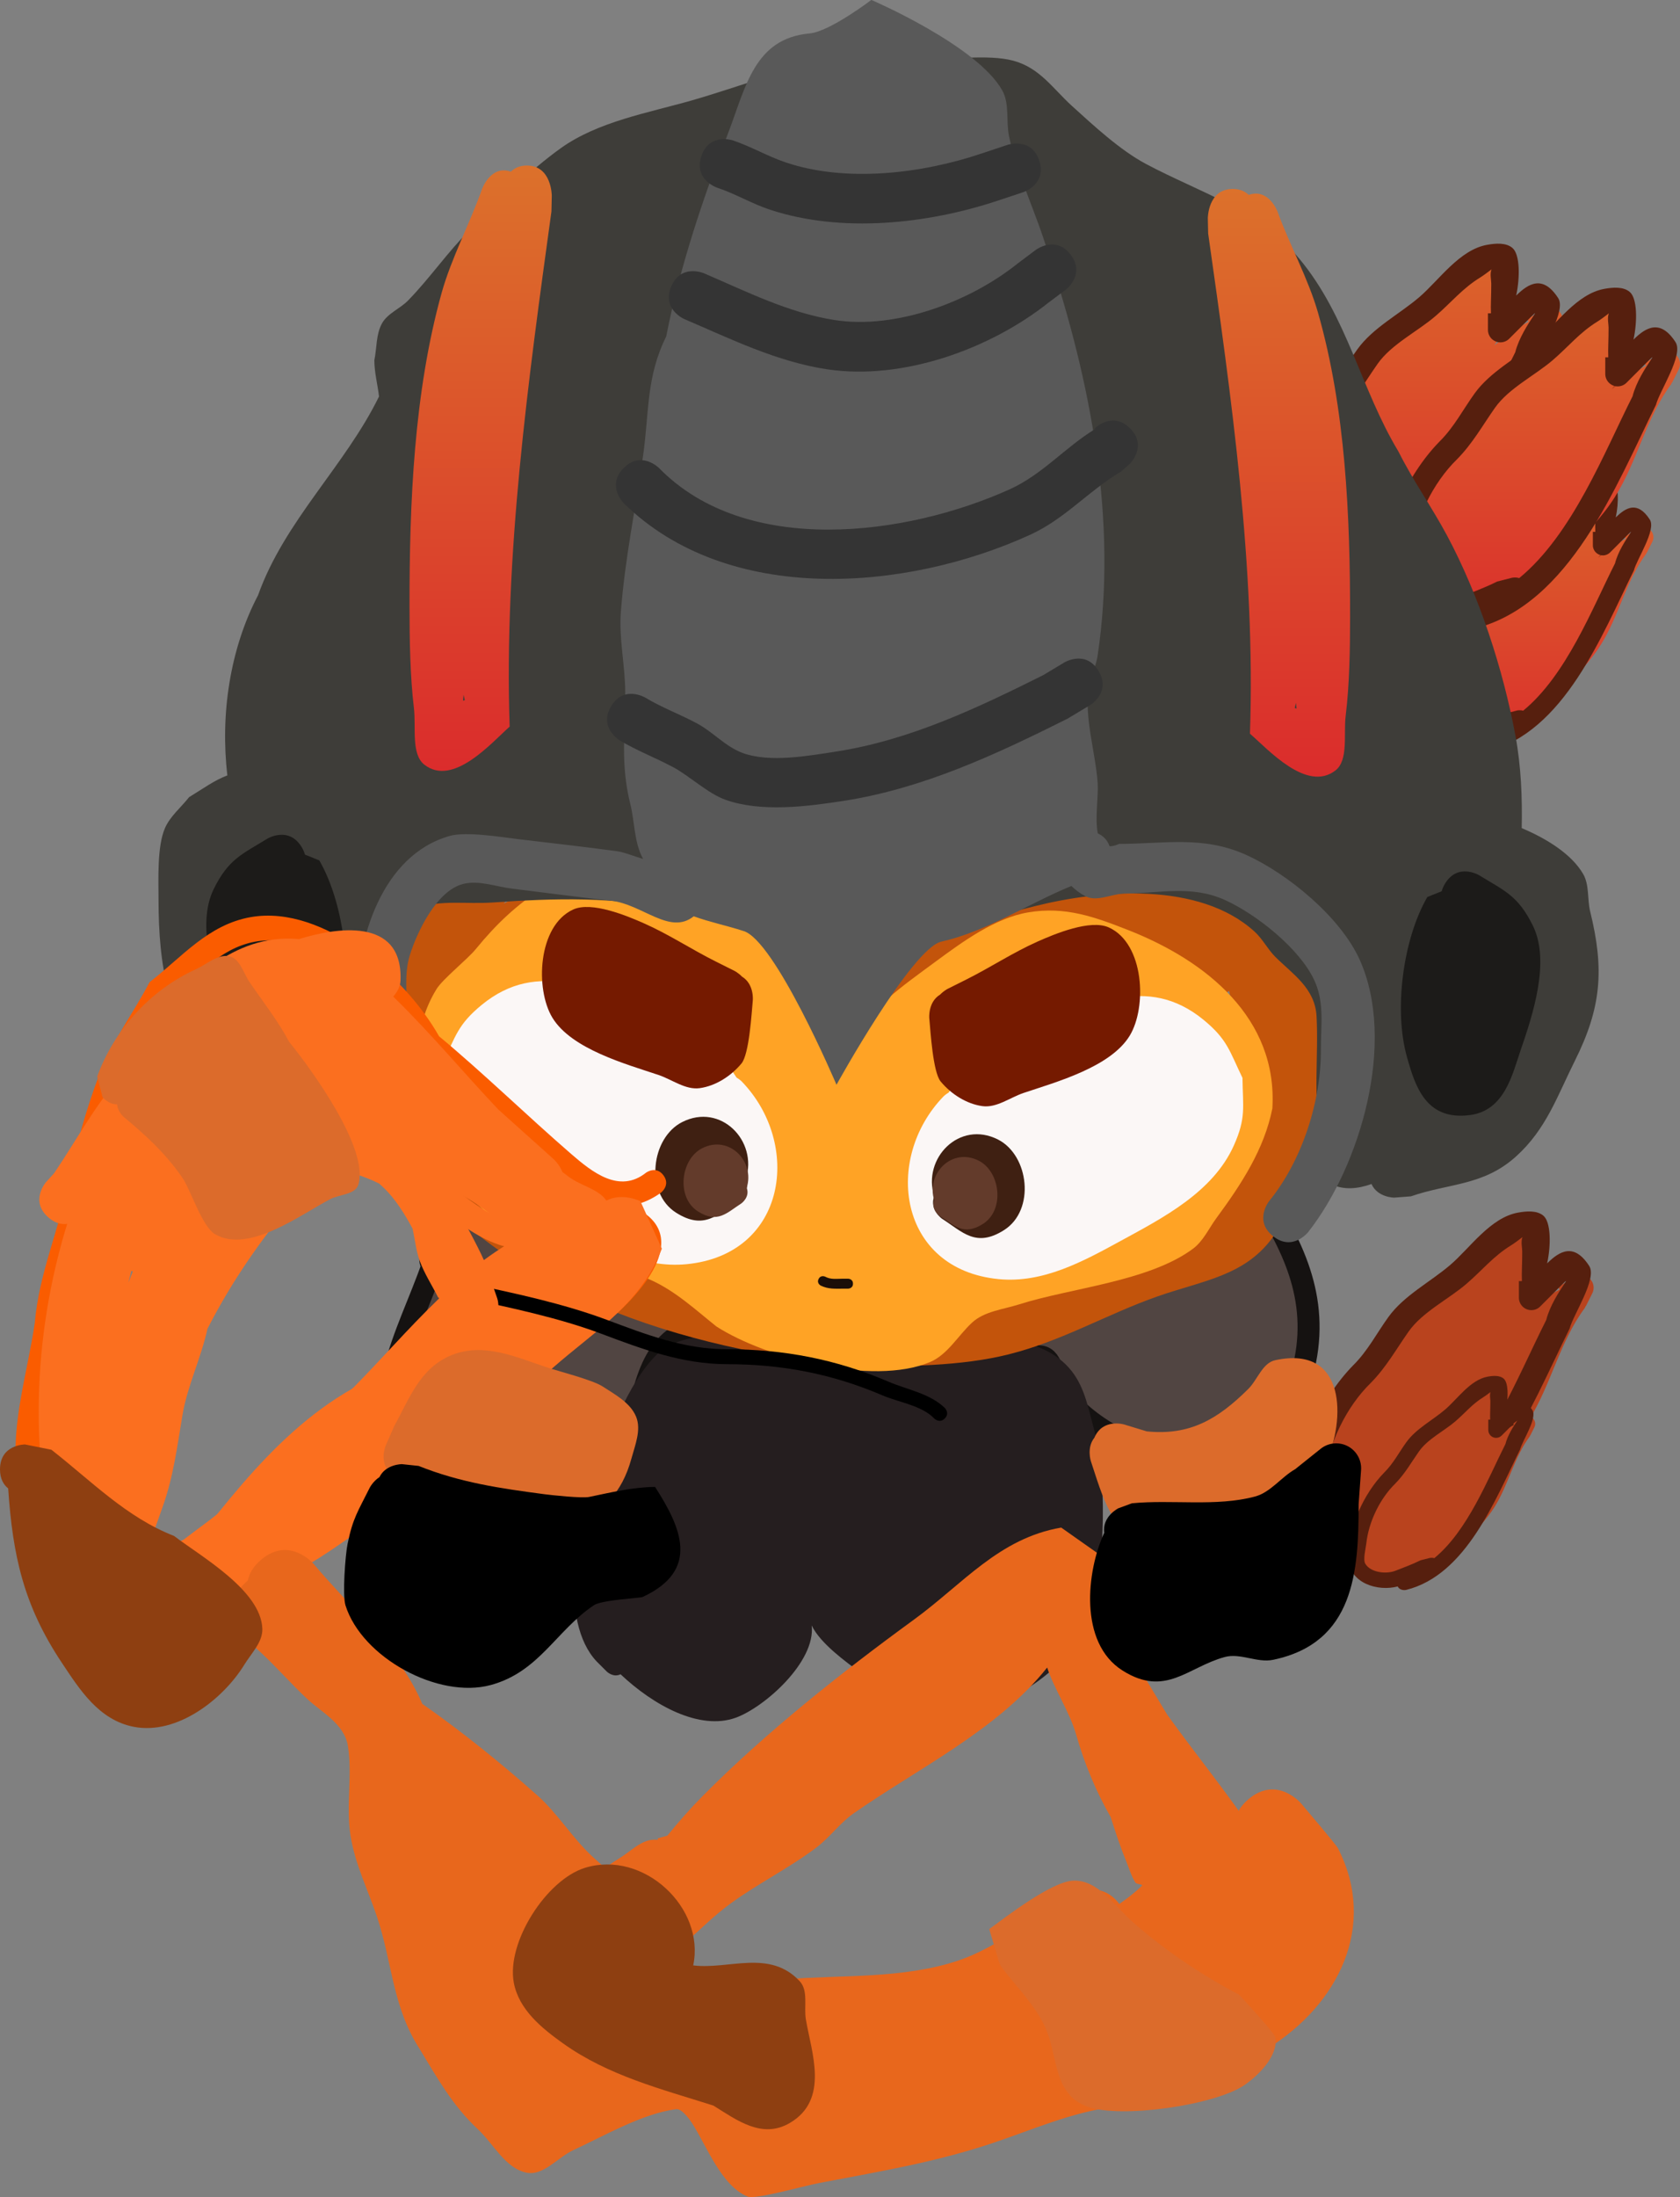 <svg version="1.1" xmlns="http://www.w3.org/2000/svg" xmlns:xlink="http://www.w3.org/1999/xlink" width="114.556" height="149.75" viewBox="0,0,114.556,149.75"><rect x="0" y="0" width="114.556" height="149.75" fill="#808080" stroke="none"/><defs><linearGradient x1="283.25" y1="122.147" x2="283.25" y2="143.672" gradientUnits="userSpaceOnUse" id="color-1"><stop offset="0" stop-color="#db642b"/><stop offset="1" stop-color="#db312c"/></linearGradient><linearGradient x1="291.279" y1="137.739" x2="291.279" y2="155.177" gradientUnits="userSpaceOnUse" id="color-2"><stop offset="0" stop-color="#db642b"/><stop offset="1" stop-color="#db312c"/></linearGradient><linearGradient x1="291.25" y1="125.147" x2="291.25" y2="146.672" gradientUnits="userSpaceOnUse" id="color-3"><stop offset="0" stop-color="#db642b"/><stop offset="1" stop-color="#db312c"/></linearGradient><linearGradient x1="219.16" y1="115.746" x2="219.16" y2="157.007" gradientUnits="userSpaceOnUse" id="color-4"><stop offset="0" stop-color="#dc712b"/><stop offset="1" stop-color="#db2c2c"/></linearGradient><linearGradient x1="273.596" y1="117.342" x2="273.596" y2="157.402" gradientUnits="userSpaceOnUse" id="color-5"><stop offset="0" stop-color="#dc712b"/><stop offset="1" stop-color="#db2c2c"/></linearGradient></defs><g transform="translate(-186.387,-104.463)"><g data-paper-data="{&quot;isPaintingLayer&quot;:true}" fill-rule="nonzero" stroke-linecap="butt" stroke-linejoin="miter" stroke-miterlimit="10" stroke-dasharray="" stroke-dashoffset="0" style="mix-blend-mode: normal"><path d="M281.541,142.188c0.048,0.105 0.077,0.233 0.077,0.39c0,0.849 -0.849,0.849 -0.849,0.849h-0.453c-0.034,0 -0.069,0 -0.104,0c-0.114,0.1 -0.609,0.476 -1.117,0.033c-1.071,0.039 -2.172,0.057 -3.151,-0.312c-2.564,-0.969 -2.854,-3.583 -1.849,-5.878c1.594,-3.638 4.703,-7.41 7.929,-9.829c1.424,-1.43 2.685,-3.432 4.363,-4.577c0.666,-0.454 2.112,-1.145 2.909,-0.365c0.79,0.773 -0.327,4.098 -0.722,5.002c-0.077,0.177 -0.181,0.341 -0.288,0.503c0.939,-0.731 1.561,-1.216 2.341,-1.61l-0.104,-0.173l1.12,-0.672c0.13,-0.081 0.284,-0.128 0.449,-0.128c0.469,0 0.849,0.38 0.849,0.849c0,0.143 -0.035,0.277 -0.097,0.395l-0.445,0.891l-0.025,-0.012l-0.012,0.079c-1.745,2.327 -2.31,5.251 -3.85,7.701c-1.7,2.704 -4.539,4.715 -6.971,6.864z" fill="url(#color-1)" stroke="none" stroke-width="0.5"/><path d="M281.978,140.867c3.637,-2.981 5.811,-8.598 7.733,-12.4c0.48,-1.92 2.61,-3.942 0.265,-1.596l-0.679,0.679c-0.154,0.154 -0.366,0.249 -0.601,0.249c-0.469,0 -0.849,-0.38 -0.849,-0.849v-1.132h0.205c-0.025,-0.598 0.024,-1.151 0.021,-2.038c-0.001,-0.233 -0.104,-0.66 0.019,-0.958c-0.251,0.197 -0.591,0.443 -0.771,0.554c-1.225,0.753 -1.973,1.705 -3.051,2.631c-1.23,1.057 -3.002,1.915 -3.944,3.252c-0.838,1.19 -1.534,2.443 -2.58,3.501c-1.662,1.618 -2.898,4.156 -3.153,6.504c-0.053,0.49 -0.382,1.768 -0.106,2.216c0.607,0.984 2.305,1.131 3.269,0.754c0.914,-0.357 1.838,-0.692 2.718,-1.132l0.995,-0.254c0,0 0.25,-0.063 0.509,0.019zM278,143.936c-2.161,0.579 -5.213,-0.352 -5.328,-2.943c-0.147,-3.301 1.63,-7.146 3.873,-9.434c0.991,-0.977 1.607,-2.192 2.403,-3.293c1.061,-1.469 2.851,-2.381 4.209,-3.542c1.359,-1.162 2.738,-3.234 4.633,-3.574c0.573,-0.103 1.294,-0.164 1.733,0.218c0.511,0.445 0.515,2.01 0.249,3.241c0.848,-0.841 1.833,-1.423 2.866,0.175c0.566,0.875 -1.102,3.345 -1.334,4.273c-2.704,5.464 -5.863,13.625 -12.368,15.251c0,0 -0.645,0.161 -0.936,-0.372z" fill="#561f0e" stroke="none" stroke-width="0.5"/><path d="M296.502,141.276c0.973,0.973 0,1.946 0,1.946l-0.01,-0.01c-0.275,0.367 -0.55,0.734 -0.826,1.101c0,0 -0.826,1.101 -1.927,0.275c-1.101,-0.826 -0.275,-1.927 -0.275,-1.927c0.275,-0.367 0.55,-0.734 0.826,-1.101l0.265,-0.285c0,0 0.973,-0.973 1.946,0z" fill="#b9431e" stroke="none" stroke-width="0.5"/><path d="M289.894,153.975c0.039,0.085 0.062,0.189 0.062,0.316c0,0.688 -0.688,0.688 -0.688,0.688h-0.367c-0.028,0 -0.056,0 -0.084,0c-0.093,0.081 -0.493,0.386 -0.905,0.027c-0.868,0.032 -1.76,0.046 -2.553,-0.253c-2.077,-0.785 -2.312,-2.903 -1.498,-4.762c1.291,-2.947 3.81,-6.003 6.423,-7.963c1.153,-1.159 2.175,-2.78 3.535,-3.708c0.539,-0.368 1.711,-0.927 2.357,-0.295c0.64,0.627 -0.265,3.32 -0.585,4.053c-0.063,0.144 -0.146,0.277 -0.234,0.407c0.761,-0.592 1.265,-0.985 1.897,-1.304l-0.084,-0.14l0.908,-0.545c0.106,-0.066 0.23,-0.104 0.364,-0.104c0.38,0 0.688,0.308 0.688,0.688c0,0.116 -0.028,0.224 -0.079,0.32l-0.361,0.722l-0.02,-0.01l-0.01,0.064c-1.414,1.885 -1.871,4.254 -3.119,6.238c-1.377,2.191 -3.677,3.82 -5.648,5.56z" fill="url(#color-2)" stroke="none" stroke-width="0.5"/><path d="M290.248,152.905c2.947,-2.415 4.708,-6.965 6.265,-10.045c0.389,-1.556 2.115,-3.193 0.214,-1.293l-0.55,0.55c-0.125,0.125 -0.297,0.202 -0.487,0.202c-0.38,0 -0.688,-0.308 -0.688,-0.688v-0.917h0.166c-0.021,-0.484 0.019,-0.933 0.017,-1.651c-0,-0.189 -0.084,-0.535 0.015,-0.776c-0.204,0.16 -0.478,0.359 -0.625,0.449c-0.993,0.61 -1.598,1.381 -2.472,2.132c-0.997,0.856 -2.432,1.552 -3.195,2.635c-0.679,0.964 -1.243,1.979 -2.09,2.836c-1.346,1.311 -2.348,3.367 -2.554,5.269c-0.043,0.397 -0.31,1.433 -0.086,1.795c0.492,0.797 1.868,0.916 2.649,0.611c0.74,-0.289 1.489,-0.561 2.202,-0.917l0.806,-0.206c0,0 0.203,-0.051 0.412,0.015zM287.025,155.391c-1.751,0.469 -4.223,-0.285 -4.317,-2.385c-0.119,-2.675 1.32,-5.789 3.137,-7.642c0.803,-0.791 1.302,-1.776 1.947,-2.668c0.86,-1.19 2.31,-1.929 3.41,-2.87c1.101,-0.942 2.218,-2.62 3.753,-2.896c0.464,-0.083 1.048,-0.133 1.404,0.177c0.414,0.36 0.418,1.628 0.202,2.626c0.687,-0.681 1.485,-1.152 2.322,0.142c0.458,0.709 -0.893,2.71 -1.081,3.462c-2.191,4.426 -4.75,11.038 -10.02,12.355c0,0 -0.522,0.131 -0.758,-0.301z" fill="#561f0e" stroke="none" stroke-width="0.5"/><path d="M297.697,129.513c1.201,1.201 0,2.402 0,2.402l-0.012,-0.012c-0.34,0.453 -0.679,0.906 -1.019,1.359c0,0 -1.019,1.359 -2.378,0.34c-1.359,-1.019 -0.34,-2.378 -0.34,-2.378c0.34,-0.453 0.679,-0.906 1.019,-1.359l0.328,-0.352c0,0 1.201,-1.201 2.402,0z" fill="#b9431e" stroke="none" stroke-width="0.5"/><path d="M289.541,145.188c0.048,0.105 0.077,0.233 0.077,0.39c0,0.849 -0.849,0.849 -0.849,0.849h-0.453c-0.034,0 -0.069,0 -0.104,0c-0.114,0.1 -0.609,0.476 -1.117,0.033c-1.071,0.039 -2.172,0.057 -3.151,-0.312c-2.564,-0.969 -2.854,-3.583 -1.849,-5.878c1.594,-3.638 4.703,-7.41 7.929,-9.829c1.424,-1.43 2.685,-3.432 4.363,-4.577c0.666,-0.454 2.112,-1.145 2.909,-0.365c0.79,0.773 -0.327,4.098 -0.722,5.002c-0.077,0.177 -0.181,0.341 -0.288,0.503c0.939,-0.731 1.561,-1.216 2.341,-1.61l-0.104,-0.173l1.12,-0.672c0.13,-0.081 0.284,-0.128 0.449,-0.128c0.469,0 0.849,0.38 0.849,0.849c0,0.143 -0.035,0.277 -0.097,0.395l-0.445,0.891l-0.025,-0.012l-0.012,0.079c-1.745,2.327 -2.31,5.251 -3.85,7.701c-1.7,2.704 -4.539,4.715 -6.971,6.864z" fill="url(#color-3)" stroke="none" stroke-width="0.5"/><path d="M289.978,143.867c3.637,-2.981 5.811,-8.598 7.733,-12.4c0.48,-1.92 2.61,-3.942 0.265,-1.596l-0.679,0.679c-0.154,0.154 -0.366,0.249 -0.601,0.249c-0.469,0 -0.849,-0.38 -0.849,-0.849v-1.132h0.205c-0.025,-0.598 0.024,-1.151 0.021,-2.038c-0.001,-0.233 -0.104,-0.66 0.019,-0.958c-0.251,0.197 -0.591,0.443 -0.771,0.554c-1.225,0.753 -1.973,1.705 -3.051,2.631c-1.23,1.057 -3.002,1.915 -3.944,3.252c-0.838,1.19 -1.534,2.443 -2.58,3.501c-1.662,1.618 -2.898,4.156 -3.153,6.504c-0.053,0.49 -0.382,1.768 -0.106,2.216c0.607,0.984 2.305,1.131 3.269,0.754c0.914,-0.357 1.838,-0.692 2.718,-1.132l0.995,-0.254c0,0 0.25,-0.063 0.509,0.019zM286,146.936c-2.161,0.579 -5.213,-0.352 -5.328,-2.943c-0.147,-3.301 1.63,-7.146 3.873,-9.434c0.991,-0.977 1.607,-2.192 2.403,-3.293c1.061,-1.469 2.851,-2.381 4.209,-3.542c1.359,-1.162 2.738,-3.234 4.633,-3.574c0.573,-0.103 1.294,-0.164 1.733,0.218c0.511,0.445 0.515,2.01 0.249,3.241c0.848,-0.841 1.833,-1.423 2.866,0.175c0.566,0.875 -1.102,3.345 -1.334,4.273c-2.704,5.464 -5.863,13.625 -12.368,15.251c0,0 -0.645,0.161 -0.936,-0.372z" fill="#561f0e" stroke="none" stroke-width="0.5"/><path d="M291.809,192.477c1.201,1.201 0,2.402 0,2.402l-0.012,-0.012c-0.34,0.453 -0.679,0.906 -1.019,1.359c0,0 -1.019,1.359 -2.378,0.34c-1.359,-1.019 -0.34,-2.378 -0.34,-2.378c0.34,-0.453 0.679,-0.906 1.019,-1.359l0.328,-0.352c0,0 1.201,-1.201 2.402,0z" fill="#b9431e" stroke="none" stroke-width="0.5"/><path d="M243.036,195.542c0,1.699 -1.699,1.699 -1.699,1.699l-1.917,-0.003c-3.457,-0.426 -6.791,-0.895 -10.272,-0.913c-1.498,-0.328 -3.054,-0.356 -4.542,-0.723c-2.347,-0.579 -4.113,-2.202 -5.76,-3.841c-2.757,-2.744 -4.971,-5.114 -5.47,-9.169c-0.329,-2.673 -0.591,-5.429 -0.383,-8.125c-0.068,-0.085 -0.131,-0.175 -0.189,-0.27c-0.483,-0.804 -0.013,-1.887 0.15,-2.811c0.532,-3.008 2.158,-5.146 4.419,-7.044l1.35,-1.125c0.296,-0.25 0.678,-0.401 1.096,-0.401c0.938,0 1.699,0.761 1.699,1.699c0,0.431 -0.161,0.825 -0.426,1.125l-0.366,0.419c1.302,-0.736 2.741,-1.224 4.365,-1.611c3.13,-0.747 7.247,-1.642 10.429,-0.641c3.382,1.064 6.298,3.94 8.753,6.675c3.689,-3.509 9.194,-4.55 14.144,-5.588c1.86,-0.39 3.803,-0.734 5.682,-0.456c2.972,0.439 5.177,2.956 6.569,5.351c0,0 0.843,1.475 -0.632,2.318c-1.475,0.843 -2.318,-0.632 -2.318,-0.632c-3.096,-5.539 -9.926,-3.709 -14.891,-1.753c-2.391,0.942 -4.738,1.691 -6.449,3.406c0.155,0.471 0.164,1.122 -0.527,1.727c-0.378,0.331 -0.742,0.452 -1.068,0.459l-0.223,0.338c0,0 -0.942,1.413 -2.356,0.471c-1.413,-0.942 -0.471,-2.356 -0.471,-2.356l0.385,-0.571c-1.484,-1.621 -2.944,-3.021 -4.899,-4.323c-0.234,-0.156 -2.251,-1.68 -2.753,-1.835c-1.502,-0.465 -3.429,-0.105 -4.937,0.072c-2.651,0.311 -6.065,0.722 -8.253,2.4c-1.546,1.186 -1.876,2.994 -2.904,4.412c-0.571,0.788 -1.327,1.421 -2.033,2.095c0.069,1.482 0.321,2.944 0.417,4.475c0.11,1.748 0.077,3.353 0.936,4.969c1.235,2.323 4.264,5.085 6.535,6.314c1.597,0.865 3.53,0.779 5.287,1.176c3.424,-0.021 6.716,0.468 10.112,0.899l1.706,-0.003c0,0 1.699,0 1.699,1.699z" fill="#c3540b" stroke="none" stroke-width="0.5"/><path d="M215.878,190.725c-0.307,-0.391 -0.059,-0.888 -0.059,-0.888l0.226,-0.453c0.77,-1.52 1.028,-2.353 2.468,-3.433c1.842,-1.826 4.445,-2.891 6.83,-3.779c2.358,-0.878 4.08,-2.612 6.22,-3.794c2.924,-1.615 6.533,-2.058 9.274,-3.935c2.091,0.262 4.087,0.266 6.117,0.92c3.659,1.179 6.957,3.084 10.676,4.143c5.103,1.453 10.305,1.74 14.188,5.641c2.474,3.698 4.488,7.386 3.574,12.026c-0.358,1.82 -1.703,2.314 -2.995,3.423c-2.139,1.837 -4.489,3.896 -7.578,3.121c-0.806,-0.202 -1.448,-0.82 -2.192,-1.191c-1.459,-0.737 -2.919,-1.855 -3.913,-3.181c-0.559,-0.746 -0.461,-2.334 -1.389,-2.428c-1.701,-0.171 -4.079,0.266 -5.869,0.263c-3.434,-0.005 -7.173,-0.353 -10.572,-0.92c-2.217,-0.443 -5.676,-2.061 -7.868,-0.972c-2.76,1.371 -2.786,5.148 -3.719,7.666c-0.396,1.069 -0.581,2.224 -1.75,2.768c-1.036,0.482 -3.292,0.078 -4.362,-0.183c-2.411,-0.494 -4.739,-1.524 -7.093,-2.284c-1.334,-0.431 -2.394,-0.412 -3.225,-1.8c-0.521,-0.869 0.173,-2.634 0.395,-3.518c0.627,-2.5 1.78,-4.803 2.614,-7.213z" fill="#514542" stroke="#151211" stroke-width="1.5"/><path d="M228.703,218.58c-0.505,0.254 -0.947,-0.188 -0.947,-0.188l-0.679,-0.679c-2.586,-2.723 -1.528,-9.324 0.024,-12.427c0.515,-2.577 2.171,-6.649 4.053,-8.478c1.393,-1.354 3.498,-1.215 5.196,-1.592c2.933,-0.652 5.465,-0.921 8.541,-0.921c3.257,0.014 6.438,0.603 9.632,1.277c1.649,0.348 3.308,0.669 4.558,1.916c1.132,1.13 1.409,2.525 1.805,4.005c1.117,4.167 0.679,8.649 0.222,12.913c-1.999,4.072 -6.613,7.348 -11.338,6.722c-1.747,-0.232 -3.34,-1.629 -4.709,-2.655c-0.977,-0.732 -2.722,-1.97 -3.326,-3.216c0.282,2.471 -3.213,5.577 -5.182,6.287c-2.461,0.887 -5.603,-0.842 -7.849,-2.961z" fill="#251e1f" stroke="none" stroke-width="0.5"/><path d="M212.032,167.926c-0.425,-0.43 -0.425,-1.01 -0.425,-1.01l0.242,-1.787c1.053,-1.49 1.223,-2.89 2,-4.485c0.741,-1.522 2.078,-2.847 3.189,-4.16c0.797,-0.943 1.294,-2.073 2.194,-2.944c4.395,-4.255 12.386,-5.308 18.552,-6.185c1.451,0 2.892,-0.269 4.343,-0.264c4.215,0.014 8.283,1.593 12.221,2.654c6.141,1.654 12.971,4.438 17.293,8.722c3.723,3.69 5.498,8.826 5.509,13.62c0,2.354 0.098,4.897 -0.322,7.217c-0.321,1.773 -1.24,3.65 -1.855,5.37c-0.541,1.512 -0.699,2.528 -1.667,3.94c-1.941,2.832 -4.84,3.099 -8.047,4.232c-3.454,1.221 -6.439,3.012 -10.085,3.929c-3.257,0.819 -7.088,0.825 -10.44,0.823c-11.988,-1.152 -24.057,-5.07 -30.764,-14.126c-1.497,-2.021 -2.781,-4.321 -3.472,-6.631c-0.338,-1.129 -1.319,-2.265 -0.98,-3.394c0.059,-0.195 0.152,-0.373 0.271,-0.539l-0.044,-0.023l0.885,-1.27c0.293,-0.438 0.843,-0.733 1.473,-0.733c0.764,0 1.41,0.435 1.624,1.032l0.544,1.405c0.902,1.301 1.369,2.901 2.474,4.073c2.028,2.151 4.729,3.712 7.513,5.017c1.848,0.866 3.993,-0.139 6.113,0.449c2.15,0.596 3.255,2.299 4.562,3.721c2.687,1.973 4.958,1.553 8.289,1.374c2.299,-0.124 5.575,0.319 7.7,-0.601c0.811,-0.351 0.969,-1.323 1.421,-2c0.936,-1.401 1.838,-2.024 3.484,-2.699c2.805,-1.15 6.202,-1.53 8.905,-2.801c1.509,-0.709 2.994,-2.095 4.325,-3.028c3.195,-4.666 -0.08,-8.685 -4.931,-10.955c-0.237,-0.111 -2.509,-1.336 -2.875,-1.41c-0.936,-0.191 -2.499,0.237 -3.373,0.293c-3.891,0.25 -6.554,1.929 -9.664,3.872c-1.474,0.921 -2.625,1.192 -3.756,2.44c-0.288,0.467 1.328,5.255 0.958,5.779c-0.66,0.936 -3.489,-2.506 -5.163,-2.813c-1.112,-0.204 -1.563,-1.426 -2.264,-2.197c-1.208,-1.329 -1.929,-2.652 -3.513,-3.767c-3.401,-2.394 -6.969,-2.814 -11.124,-2.54c-1.952,0.129 -4.631,-0.016 -6.428,0.808c-1.089,0.499 -1.252,1.833 -1.8,2.785c0,0 -0.76,1.309 -2.279,0.654c-1.249,-0.538 -0.958,-1.518 -0.815,-1.85z" fill="#c3540b" stroke="none" stroke-width="0.5"/><path d="M244.401,175.513c1.398,-2.37 3.334,-3.704 5.812,-5.528c1.808,-1.33 4.007,-2.946 6.277,-3.332c2.54,-0.432 4.551,0.312 6.827,1.204c5.324,2.088 10.202,6.009 9.83,12.158c-0.555,2.789 -2.116,5.164 -3.808,7.463c-0.525,0.713 -0.903,1.581 -1.615,2.107c-3.017,2.229 -8.31,2.66 -11.85,3.786c-1.094,0.348 -2.369,0.466 -3.21,1.247c-0.963,0.894 -1.666,2.187 -2.879,2.692c-3.915,1.632 -11.198,-0.277 -14.549,-2.435c-1.433,-1.145 -2.786,-2.41 -4.478,-3.17c-3.293,-1.48 -7.031,-1.807 -10.12,-3.797c-4.733,-3.05 -7.644,-10.94 -4.48,-16.036c0.43,-0.692 2.089,-2.007 2.669,-2.715c1.443,-1.759 2.746,-2.981 4.677,-4.257c1.655,-0.639 2.734,-1.229 4.514,-1.303c4.994,-0.207 9.893,3.151 12.771,7.058c1.275,1.731 2.133,3.322 3.61,4.855z" fill="#ffa325" stroke="none" stroke-width="0.5"/><path d="M294.341,164.038c0.433,0.75 0.271,1.713 0.478,2.554c0.971,3.941 0.767,6.552 -1.047,10.18c-1.199,2.398 -1.944,4.649 -4.005,6.511c-2.234,2.019 -4.587,1.822 -7.173,2.723l-1.138,0.087c0,0 -1.134,0 -1.549,-0.927c-0.945,0.337 -1.883,0.418 -2.721,0.024c-0.954,-0.449 -0.522,-2.043 -0.727,-3.077c-0.559,-2.816 -0.152,-5.609 -0.298,-8.374c-0.101,-1.922 -1.634,-2.881 -2.812,-4.055c-0.523,-0.521 -0.86,-1.214 -1.405,-1.712c-3.762,-3.44 -10.515,-2.868 -14.995,-1.744c-4.511,1.127 -9.023,2.786 -13.727,2.449c-3.732,-0.267 -7.22,-1.246 -10.812,-2.148c-3.943,-0.991 -8.376,-0.837 -12.36,-0.556c-1.963,0.138 -3.48,-0.211 -5.333,0.4c-2.239,1.753 -3.876,6.478 -3.338,9.344c0.493,2.628 2.364,4.285 -1.351,6.055c-0.941,0.448 -2.092,-0.043 -3.117,-0.226c-2.515,-0.45 -4.314,-2.002 -5.979,-3.823c-3.099,-3.389 -3.735,-7.472 -3.735,-11.941c0,-1.36 -0.108,-3.621 0.44,-4.878c0.356,-0.816 1.095,-1.404 1.642,-2.106c1.047,-0.639 1.701,-1.135 2.612,-1.484c-0.486,-4.101 0.159,-8.598 2.092,-12.278c1.799,-5.06 5.932,-8.817 8.249,-13.548c-0.097,-0.822 -0.319,-1.648 -0.319,-2.474c0.176,-0.84 0.106,-1.773 0.528,-2.521c0.384,-0.68 1.219,-0.984 1.765,-1.542c1.489,-1.522 2.68,-3.281 4.203,-4.804c1.866,-1.866 4.073,-4.047 6.212,-5.581c2.538,-1.819 5.99,-2.417 8.925,-3.255c3.179,-0.908 6.575,-2.267 9.847,-2.753c2.023,-0.3 3.775,0.344 5.8,-0.011c1.817,-0.005 4.571,-0.412 6.298,0.056c1.802,0.489 2.692,1.902 3.982,3.073c1.478,1.342 3.281,3.015 5.042,3.955c3.695,1.973 7.659,3.084 10.476,6.473c3.272,3.937 4.177,8.864 6.755,13.138c0.993,1.985 2.268,3.772 3.307,5.713c2.19,4.09 3.83,9.119 4.671,13.664c0.381,2.059 0.469,4.173 0.426,6.289c1.731,0.728 3.417,1.79 4.191,3.131z" fill="#3e3d39" stroke="none" stroke-width="0.5"/><path d="M259.44,164.852c-2.957,1.214 -5.759,3.094 -8.865,3.794c-2.011,0.454 -7.149,9.755 -7.149,9.755c0,0 -4.23,-9.952 -6.377,-10.49c-0.977,-0.325 -2.294,-0.602 -3.357,-0.993c-1.637,1.312 -3.493,-0.827 -5.65,-1.063c-2.251,-0.246 -4.497,-0.547 -6.745,-0.823c-1.108,-0.136 -2.252,-0.59 -3.335,-0.317c-1.807,0.456 -3.143,3.295 -3.627,4.845c-0.329,1.056 -0.235,2.039 -0.232,3.125c0,1.763 -0.178,3.565 0.25,5.295c0.57,2.301 1.902,4.489 2.665,6.777l-0.174,-0.774c0,0 1.611,0.537 1.074,2.149c-0.537,1.611 -2.149,1.074 -2.149,1.074l-1.975,-1.375c-0.796,-2.389 -2.131,-4.616 -2.739,-7.033c-0.507,-2.016 -0.35,-4.06 -0.35,-6.114c0.012,-4.156 1.699,-9.931 6.349,-11.244c1.126,-0.318 3.539,0.083 4.653,0.218c2.248,0.273 4.501,0.515 6.745,0.823c0.511,0.07 1.181,0.355 1.786,0.528c-0.621,-1.138 -0.567,-2.514 -0.868,-3.726c-0.689,-2.776 -0.35,-4.833 -0.35,-7.615c0,-1.831 -0.441,-3.644 -0.296,-5.524c0.276,-3.586 1.009,-7.1 1.513,-10.623c0.422,-2.949 0.2,-5.355 1.577,-8.122c0.928,-4.737 2.49,-9.368 4.222,-13.863c1.195,-3.101 1.768,-6.457 5.559,-6.794c1.365,-0.121 4.208,-2.283 4.208,-2.283c0,0 7.19,3.087 8.921,6.158c0.522,0.927 0.248,2.117 0.471,3.157c0.587,2.733 1.896,5.287 2.666,7.968c2.903,8.701 4.754,18.29 3.362,27.458c-0.109,0.72 -0.49,1.381 -0.6,2.102c-0.32,2.092 0.483,4.506 0.614,6.576c0.053,0.835 -0.198,2.403 0.006,3.388c0.318,0.148 0.646,0.41 0.802,0.878c0.182,0.003 0.399,-0.047 0.658,-0.161c3.043,0 5.714,-0.581 8.656,0.75c2.865,1.296 6.439,4.258 7.739,7.138c2.522,5.591 0.056,14.048 -3.519,18.584c0,0 -1.061,1.326 -2.388,0.265c-1.326,-1.061 -0.265,-2.388 -0.265,-2.388c2.248,-2.758 3.548,-6.802 3.531,-10.347c-0.008,-1.63 0.256,-3.171 -0.445,-4.694c-0.995,-2.163 -3.931,-4.492 -6.072,-5.471c-2.329,-1.066 -4.534,-0.451 -6.956,-0.451c-0.872,0.055 -1.85,0.586 -2.617,0.166c-0.355,-0.194 -0.661,-0.425 -0.927,-0.687z" fill="#595959" stroke="none" stroke-width="0.5"/><path d="M257.249,115.407c0.537,1.611 -1.074,2.149 -1.074,2.149l-1.801,0.6c-4.764,1.575 -10.601,2.207 -15.473,0.604c-1.24,-0.408 -2.375,-1.095 -3.615,-1.505c0,0 -1.611,-0.537 -1.074,-2.149c0.537,-1.611 2.149,-1.074 2.149,-1.074c1.229,0.413 2.363,1.081 3.591,1.497c4.135,1.401 9.314,0.762 13.348,-0.597l1.801,-0.6c0,0 1.611,-0.537 2.149,1.074z" fill="#343434" stroke="none" stroke-width="0.5"/><path d="M263.444,133.657c1.201,1.201 0,2.402 0,2.402l-0.627,0.556c-2.191,1.29 -3.791,3.201 -6.169,4.29c-8.458,3.871 -20.6,4.857 -27.73,-2.143c0,0 -1.201,-1.201 0,-2.402c1.201,-1.201 2.402,0 2.402,0c5.944,6.086 16.869,4.634 23.908,1.459c2.241,-1.011 3.773,-2.858 5.84,-4.116l-0.027,-0.045c0,0 1.201,-1.201 2.402,0z" fill="#343434" stroke="none" stroke-width="0.5"/><path d="M261.298,150.196c0.874,1.457 -0.583,2.331 -0.583,2.331l-1.558,0.933c-4.864,2.433 -9.846,4.758 -15.269,5.594c-2.486,0.383 -5.611,0.79 -8.052,-0.085c-1.167,-0.418 -2.451,-1.625 -3.525,-2.202c-1.205,-0.647 -2.493,-1.137 -3.668,-1.838c0,0 -1.457,-0.874 -0.583,-2.331c0.874,-1.457 2.331,-0.583 2.331,-0.583c1.128,0.681 2.378,1.139 3.538,1.764c1.078,0.581 1.933,1.574 3.08,2.001c1.841,0.685 4.495,0.202 6.359,-0.085c5.024,-0.771 9.647,-2.963 14.153,-5.214l1.445,-0.868c0,0 1.457,-0.874 2.331,0.583z" fill="#343434" stroke="none" stroke-width="0.5"/><path d="M259.399,121.83c1.019,1.359 -0.34,2.378 -0.34,2.378l-1.159,0.868c-3.972,3.165 -9.942,5.334 -15.107,4.559c-3.431,-0.515 -6.574,-2.068 -9.741,-3.423c0,0 -1.561,-0.669 -0.892,-2.23c0.669,-1.561 2.23,-0.892 2.23,-0.892c2.888,1.24 5.76,2.689 8.873,3.182c4.226,0.669 9.29,-1.257 12.514,-3.847l1.243,-0.933c0,0 1.359,-1.019 2.378,0.34z" fill="#343434" stroke="none" stroke-width="0.5"/><path d="M217.998,151.822c-0.009,0.138 -0.021,0.274 -0.037,0.404c0.044,-0.019 0.085,-0.032 0.123,-0.039c-0.03,-0.122 -0.059,-0.244 -0.086,-0.365zM221.224,116.164c0.248,-0.245 0.598,-0.417 1.089,-0.417c1.699,0 1.699,2.058 1.699,2.058l-0.023,1.066c-1.584,11.514 -3.242,23.434 -2.85,35.118c-1.235,1.098 -3.864,4.135 -5.823,2.588c-0.909,-0.718 -0.55,-2.55 -0.705,-3.852c-0.263,-2.207 -0.298,-4.672 -0.3,-6.911c-0.007,-7.087 0.303,-14.596 2.185,-21.37c0.664,-2.389 1.933,-4.755 2.756,-7.085c0,0 0.595,-1.683 1.973,-1.194z" fill="url(#color-4)" stroke="none" stroke-width="0.5"/><path d="M274.673,152.722c0.038,0.007 0.079,0.02 0.123,0.038c-0.016,-0.127 -0.028,-0.259 -0.037,-0.393c-0.027,0.118 -0.055,0.236 -0.086,0.355zM273.506,118.906c0.824,2.263 2.093,4.559 2.756,6.879c1.881,6.577 2.192,13.868 2.185,20.748c-0.002,2.174 -0.037,4.567 -0.3,6.71c-0.155,1.264 0.204,3.043 -0.705,3.74c-1.959,1.502 -4.588,-1.446 -5.823,-2.512c0.392,-11.344 -1.266,-22.918 -2.85,-34.096l-0.023,-1.035c0,0 0,-1.998 1.699,-1.998c0.492,0 0.841,0.167 1.089,0.405c1.378,-0.475 1.973,1.159 1.973,1.159z" data-paper-data="{&quot;index&quot;:null}" fill="url(#color-5)" stroke="none" stroke-width="0.5"/><path d="M207.18,162.714l0.978,0.392c1.643,2.842 2.301,7.65 1.393,10.891c-0.562,2.006 -1.295,4.381 -4.322,3.969c-2.349,-0.32 -2.87,-2.782 -3.441,-4.442c-0.815,-2.371 -2.027,-6.013 -0.833,-8.451c1.016,-2.077 1.963,-2.397 3.672,-3.451c0,0 1.457,-0.874 2.331,0.583c0.107,0.179 0.179,0.348 0.223,0.509z" fill="#1c1b19" stroke="none" stroke-width="0.5"/><path d="M284.914,164.702c0.874,-1.457 2.331,-0.583 2.331,-0.583c1.709,1.053 2.656,1.374 3.672,3.451c1.193,2.438 -0.018,6.08 -0.833,8.451c-0.571,1.66 -1.092,4.122 -3.441,4.442c-3.027,0.412 -3.76,-1.963 -4.322,-3.969c-0.908,-3.24 -0.251,-8.049 1.393,-10.891l0.978,-0.392c0.044,-0.16 0.116,-0.33 0.223,-0.509z" data-paper-data="{&quot;index&quot;:null}" fill="#1c1b19" stroke="none" stroke-width="0.5"/><path d="M251.078,178.927l1.02,-1.54c1.556,-1.033 3.149,-1.623 4.773,-2.481c3.717,-1.961 7.722,-4.112 11.597,-0.92c1.62,1.334 1.757,2.119 2.641,3.946c0.026,2.002 0.255,2.72 -0.585,4.6c-1.429,3.198 -4.856,4.949 -7.741,6.523c-2.53,1.38 -5.276,2.89 -8.304,2.593c-6.852,-0.671 -7.865,-8.21 -3.755,-12.455c0,0 0.133,-0.133 0.355,-0.266z" fill="#fbf7f6" stroke="none" stroke-width="0.5"/><path d="M250.089,186.001c-0.822,-2.584 1.72,-5.207 4.352,-3.866c2.117,1.079 2.557,4.81 0.41,6.172c-1.922,1.219 -2.824,0.126 -4.231,-0.776c0,0 -0.877,-0.614 -0.531,-1.531z" fill="#3f2012" stroke="none" stroke-width="0.5"/><path d="M250.092,186.275c-0.574,-1.803 1.2,-3.634 3.037,-2.698c1.477,0.753 1.785,3.357 0.286,4.307c-1.341,0.85 -1.97,0.088 -2.952,-0.541c0,0 -0.612,-0.428 -0.371,-1.068z" fill="#633b2b" stroke="none" stroke-width="0.5"/><path d="M236.963,178.175c4.11,4.245 3.097,11.785 -3.755,12.455c-3.029,0.296 -5.774,-1.213 -8.304,-2.593c-2.886,-1.574 -6.313,-3.325 -7.741,-6.523c-0.84,-1.88 -0.611,-2.598 -0.585,-4.6c0.884,-1.826 1.021,-2.611 2.641,-3.946c3.876,-3.192 7.88,-1.041 11.597,0.92c1.625,0.857 3.218,1.448 4.773,2.481l1.02,1.54c0.222,0.133 0.355,0.266 0.355,0.266z" data-paper-data="{&quot;index&quot;:null}" fill="#fbf7f6" stroke="none" stroke-width="0.5"/><path d="M237.721,172.63c-0.085,0.923 -0.249,3.685 -0.773,4.319c-0.702,0.849 -1.753,1.531 -2.844,1.682c-0.975,0.135 -1.881,-0.584 -2.814,-0.898c-2.222,-0.747 -5.923,-1.757 -7.233,-3.898c-1.191,-1.948 -1.002,-6.277 1.415,-7.38c1.261,-0.575 3.671,0.428 4.877,0.965c1.676,0.747 3.204,1.761 4.845,2.58l1.275,0.638c0,0 0.261,0.13 0.512,0.391c0.838,0.509 0.739,1.601 0.739,1.601z" data-paper-data="{&quot;index&quot;:null}" fill="#751a00" stroke="none" stroke-width="0.5"/><path d="M250.493,172.254c0.251,-0.261 0.512,-0.391 0.512,-0.391l1.275,-0.638c1.641,-0.819 3.169,-1.833 4.845,-2.58c1.207,-0.538 3.616,-1.541 4.877,-0.965c2.417,1.103 2.606,5.432 1.415,7.38c-1.309,2.141 -5.011,3.151 -7.233,3.898c-0.933,0.314 -1.839,1.033 -2.814,0.898c-1.091,-0.151 -2.142,-0.833 -2.844,-1.682c-0.524,-0.634 -0.688,-3.396 -0.773,-4.319c0,0 -0.099,-1.092 0.739,-1.601z" fill="#751a00" stroke="none" stroke-width="0.5"/><path d="M236.717,186.343c-1.407,0.902 -2.309,1.994 -4.231,0.776c-2.148,-1.362 -1.707,-5.093 0.41,-6.172c2.633,-1.341 5.175,1.281 4.352,3.866c0.346,0.917 -0.531,1.531 -0.531,1.531z" data-paper-data="{&quot;index&quot;:null}" fill="#3f2012" stroke="none" stroke-width="0.5"/><path d="M236.932,186.493c-0.982,0.629 -1.611,1.392 -2.952,0.541c-1.499,-0.95 -1.191,-3.554 0.286,-4.307c1.837,-0.936 3.611,0.894 3.037,2.698c0.241,0.64 -0.371,1.068 -0.371,1.068z" data-paper-data="{&quot;index&quot;:null}" fill="#633b2b" stroke="none" stroke-width="0.5"/><path d="M244.55,191.959c0,0.34 -0.34,0.34 -0.34,0.34h-0.34c-0.561,0 -0.995,0.04 -1.511,-0.206c0,0 -0.304,-0.152 -0.152,-0.456c0.152,-0.304 0.456,-0.152 0.456,-0.152c0.382,0.206 0.775,0.134 1.207,0.134h0.34c0,0 0.34,0 0.34,0.34z" fill="#1b0e08" stroke="none" stroke-width="0.5"/><path d="M228.664,187.224c0.381,-0.759 1.14,-0.378 1.14,-0.378l0.202,0.102c3.662,2.086 -0.404,6.248 -2.591,7.895c-3.634,3.22 -7.904,5.656 -11.528,8.864c-0.614,0.544 -1.028,1.31 -1.7,1.781c-1.93,1.352 -4.171,2.168 -5.732,4.006c-1.213,1.411 -2.474,2.665 -3.787,3.98c-2.917,2.922 -6.325,10.149 -11.203,5.912c-0.609,-0.529 -1.077,-1.224 -1.444,-1.943c-0.474,-1.44 -1.307,-2.663 -1.987,-3.986c-0.491,-0.955 -0.438,-2.037 -0.843,-3.02c-0.761,-1.851 -1.42,-3.564 -1.664,-5.575c-0.405,-3.343 0.754,-6.927 1.231,-10.229c0.29,-3.396 1.68,-6.428 2.356,-9.785c0.483,-2.395 1.184,-4.903 2.072,-7.21c0.858,-2.229 2.309,-4.141 3.4,-6.23c2.183,-1.686 3.99,-3.928 6.905,-4.435c5.012,-0.872 10.62,4.17 12.83,8.118c3.084,2.568 5.953,5.375 9,8.015c1.462,1.267 3.299,2.728 5.114,1.291c0,0 0.68,-0.508 1.189,0.172c0.508,0.68 -0.172,1.189 -0.172,1.189c-2.64,1.897 -5.075,0.485 -7.239,-1.364c-3.155,-2.696 -6.099,-5.491 -9.204,-8.222c-1.928,-3.338 -6.828,-8.357 -11.25,-7.521c-2.495,0.472 -3.957,2.475 -5.872,3.849c-0.928,1.943 -2.324,3.667 -3.103,5.711c-0.851,2.234 -1.537,4.653 -2.004,6.964c-0.669,3.313 -2.053,6.315 -2.336,9.654c-0.455,3.146 -1.633,6.642 -1.234,9.821c0.558,4.437 3.01,8.041 4.378,12.148c1.385,2.898 3.736,2.457 5.825,0.525c1.104,-1.02 1.796,-2.433 2.778,-3.575c1.594,-1.853 3.375,-3.503 4.972,-5.36c1.686,-1.941 3.954,-2.858 6.031,-4.28c1.281,-0.877 2.388,-2.2 3.61,-3.203c3.13,-2.568 6.502,-4.692 9.534,-7.378c0.865,-0.64 4.931,-4.309 2.901,-5.06l-0.202,-0.102c0,0 -0.759,-0.381 -0.378,-1.14z" fill="#fa5c00" stroke="none" stroke-width="0.5"/><path d="M196.587,213.505c4.193,-5.091 7.971,-11.06 13.814,-14.386c1.692,-1.267 3.954,-1.931 5.448,-3.432c1.17,-1.176 2.137,-2.565 3.388,-3.676c0.859,-0.763 1.715,-1.129 2.697,-1.625c0.2,-0.101 0.408,-0.346 0.609,-0.47c-0.353,-0.083 -0.832,-0.224 -1.071,-0.297c-0.462,-0.14 -0.933,-0.253 -1.382,-0.431c-1.464,-0.58 -2.742,-1.622 -4.01,-2.526c-1.423,-1.108 -3.53,-3.443 -5.305,-3.717c-1.175,-0.181 -3.016,1.749 -3.696,2.542c-2.572,2.996 -4.748,6.036 -6.546,9.545c-0.425,1.965 -1.366,3.894 -1.696,5.837c-0.376,2.213 -0.608,4.187 -1.363,6.313c-0.441,1.242 -0.887,2.45 -1.282,3.725c-0.155,0.5 -0.656,0.976 -0.52,1.481c0.125,0.466 0.579,0.758 0.916,1.118zM195.498,215.03c-0.106,-0.14 -0.149,-0.272 -0.149,-0.272l0.025,-0.063c-0.22,-0.294 -1.313,-1.724 -1.363,-1.953c-0.378,-1.721 1.309,-4.569 1.863,-6.132c0.726,-2.048 0.907,-3.914 1.291,-6.04c0.368,-2.039 1.296,-4.057 1.768,-6.11c1.907,-3.858 4.411,-7.782 7.506,-10.832c1.054,-1.039 3.01,-2.499 4.579,-2.365c2.08,0.178 4.47,2.785 6.077,4.036c1.141,0.813 2.307,1.797 3.629,2.313c0.278,0.108 2.574,0.757 2.726,0.859c0.476,0.321 1.087,0.717 1.144,1.288c0.156,1.56 -2.588,2.292 -3.482,2.967c-1.582,1.195 -2.683,2.797 -4.074,4.174c-1.604,1.588 -3.907,2.298 -5.706,3.639c-6.094,3.469 -9.884,9.94 -14.331,15.113c0,0 -0.554,0.644 -1.198,0.09c-0.28,-0.241 -0.334,-0.499 -0.305,-0.713z" fill="#fb6f1f" stroke="none" stroke-width="0.5"/><path d="M198.902,209.409c1.082,-0.835 2.195,-1.58 3.221,-2.54c1.677,-1.57 3.132,-3.481 4.842,-5.02c0.85,-0.765 1.935,-1.249 2.756,-2.046c3.82,-3.712 7.411,-8.553 12.247,-11.087c-1.371,-0.761 -2.673,-2.072 -4.114,-2.8c-1.833,-0.927 -3.535,-2.047 -5.078,-3.371c-0.903,-0.496 -1.809,-0.986 -2.669,-1.552c-0.469,-0.309 -0.985,-0.561 -1.398,-0.941c-0.121,-0.112 -0.002,-0.566 -0.139,-0.474c-0.544,0.367 -1.026,0.816 -1.502,1.271c1.509,1.66 -0.071,3.378 -0.071,3.378c-1.782,1.936 -4.466,4.336 -5.777,6.661c-1.963,3.483 -2.446,7.605 -3.499,11.416c-0.638,2.31 -1.384,4.933 -1.057,7.314c0.039,0.284 0.16,0.956 0.263,1.665l0.151,-0.226l0.14,0.093l0.01,-0.295c0.067,-0.066 0.134,-0.132 0.201,-0.196c0.003,-0.011 0.007,-0.021 0.012,-0.032c0.241,-0.608 0.817,-0.942 1.461,-1.215zM227.731,186.295c1.103,-0.568 2.326,0.046 2.326,0.046l1.46,3.231c-1.519,4.037 -5.028,5.852 -8.068,8.695c-4.462,4.173 -9.443,8.465 -14.513,11.874c-0.979,0.658 -2.022,1.27 -3.099,1.851l-0.31,0.618l-0.084,-0.042c-0.016,0.095 -0.034,0.189 -0.054,0.284c-0.18,0.829 -1.023,1.357 -1.601,1.978c-1.841,1.978 -5.835,5.708 -8.815,4.691c-1.165,-0.398 -1.814,-1.691 -2.521,-2.7c-1.367,-1.949 -1.28,-2.893 -1.879,-4.967c-2.232,-7.725 -1.997,-16.178 0.371,-23.895c0.486,-1.368 0.871,-2.77 1.323,-4.149c2.199,-6.702 8.5,-18.871 17.663,-14.416c1.372,0.667 2.338,2.084 3.393,3.118c2.517,2.467 4.629,5.02 7.032,7.563l3.692,3.315c0.309,0.265 0.544,0.597 0.695,0.962c0.142,0.103 0.283,0.209 0.423,0.317c0.784,0.605 2.059,0.842 2.567,1.629zM195.141,191.889c0.098,-0.256 0.2,-0.51 0.304,-0.762c-0.034,-0.014 -0.068,-0.028 -0.102,-0.044c-0.07,0.267 -0.138,0.535 -0.202,0.806z" fill="#fb6f1f" stroke="none" stroke-width="0.5"/><path d="M231.653,238.081c-0.012,0.002 -0.023,0.004 -0.034,0.005c-0.076,0.054 -0.153,0.108 -0.23,0.16l-0.292,-0.045l0.065,0.155l-0.25,0.106c0.676,0.234 1.314,0.48 1.586,0.572c2.276,0.77 4.994,0.532 7.382,0.34c3.941,-0.316 8.08,-0.014 11.871,-1.286c2.53,-0.849 5.393,-3.033 7.63,-4.418c0,0 1.985,-1.228 3.331,0.566c0.537,-0.382 1.068,-0.77 1.531,-1.236c0.116,-0.117 -0.353,-0.085 -0.44,-0.225c-0.296,-0.477 -0.446,-1.031 -0.661,-1.55c-0.394,-0.951 -0.705,-1.933 -1.022,-2.913c-1.01,-1.764 -1.789,-3.647 -2.354,-5.622c-0.444,-1.553 -1.486,-3.078 -1.975,-4.568c-3.4,4.272 -8.832,6.887 -13.196,9.939c-0.938,0.656 -1.617,1.63 -2.529,2.321c-1.834,1.389 -3.985,2.458 -5.843,3.809c-1.136,0.827 -2.078,1.779 -3.101,2.685c-0.39,0.581 -0.826,1.084 -1.468,1.206zM262.37,215.745c0.08,0.158 0.157,0.317 0.232,0.475c0.33,0.216 0.611,0.51 0.814,0.863l2.56,4.251c2.044,2.839 4.154,5.394 6.102,8.331c0.817,1.231 2.026,2.446 2.423,3.919c2.649,9.838 -10.489,13.733 -17.486,14.631c-1.44,0.185 -2.889,0.299 -4.324,0.518c-8.026,0.872 -16.371,-0.489 -23.537,-4.137c-1.923,-0.979 -2.867,-1.072 -4.524,-2.781c-0.857,-0.884 -2.005,-1.765 -2.176,-2.984c-0.438,-3.118 3.977,-6.338 6.267,-7.773c0.719,-0.45 1.396,-1.179 2.244,-1.2c0.097,-0.002 0.193,-0.002 0.289,-0l-0.026,-0.09l0.665,-0.188c0.774,-0.949 1.571,-1.858 2.402,-2.695c4.303,-4.338 9.457,-8.42 14.395,-12.016c3.365,-2.45 5.808,-5.555 10.059,-6.286l2.898,2.043c0,0 0.373,1.317 -0.393,2.293c0.677,0.647 0.67,1.944 1.117,2.828zM250.449,243.823c-0.009,-0.036 -0.017,-0.072 -0.024,-0.108c-0.267,0.055 -0.535,0.107 -0.806,0.155c0.278,-0.013 0.554,-0.028 0.83,-0.047z" data-paper-data="{&quot;index&quot;:null}" fill="#e8671c" stroke="none" stroke-width="0.5"/><path d="M223.028,226.834c1.385,1.233 2.402,2.929 3.776,4.192c1.178,1.082 2.391,2.137 3.7,3.056c0.76,0.534 2,0.623 2.362,1.479c0.562,1.328 0.109,2.884 0.094,4.326c-0.013,1.311 -0.087,2.323 -0.262,3.246c0.017,0.001 0.034,0.002 0.051,0.003c3.038,0.206 5.213,2.735 6.284,5.356c0.109,0.266 -0.26,0.687 -0.032,0.862c0.19,0.146 0.102,-0.539 0.317,-0.643c0.593,-0.289 1.279,-0.326 1.927,-0.451c3.84,-0.743 7.394,-1.292 11.135,-2.532c1.167,-0.385 2.279,-0.927 3.446,-1.311c2.562,-0.843 5.21,-0.931 7.782,-1.38c2.109,-0.369 4.765,-2.237 6.582,-3.309c2.309,-1.362 4.489,-4.083 2.979,-6.809c-0.479,-0.866 -1.311,-1.483 -1.948,-2.239c0,0 -1.643,-1.948 0.305,-3.59c1.948,-1.643 3.59,0.305 3.59,0.305c0.312,0.37 2.381,2.805 2.499,3.035c2.739,5.327 -0.013,10.684 -4.754,13.638c-2.322,1.447 -5.507,3.404 -8.219,3.959c-0.73,0.15 -1.496,-0.059 -2.236,0.031c-2.905,0.352 -5.681,1.595 -8.423,2.508c-3.942,1.307 -7.716,1.921 -11.765,2.697c-1.088,0.209 -4.317,1.135 -4.85,0.919c-1.779,-0.72 -2.786,-3.43 -3.765,-4.964c-0.064,-0.101 -0.67,-1.044 -1.104,-0.991c-2.254,0.271 -4.958,1.838 -7.008,2.784c-1.08,0.498 -2.058,1.791 -3.22,1.538c-1.442,-0.314 -2.219,-1.948 -3.297,-2.956c-1.743,-1.631 -2.765,-3.489 -3.992,-5.506c-1.84,-2.867 -1.835,-5.834 -2.888,-8.977c-0.629,-1.878 -1.496,-3.564 -1.809,-5.561c-0.316,-2.011 0.146,-4.129 -0.176,-6.088c-0.248,-1.513 -1.801,-2.288 -2.783,-3.207c-1.048,-0.98 -1.995,-2.064 -3.039,-3.049l-1.189,-1.093c0,0 -1.875,-1.725 -0.15,-3.6c0.112,-0.122 0.225,-0.229 0.338,-0.322c0.094,-0.463 0.358,-0.953 0.91,-1.419l0,-0c1.948,-1.643 3.59,0.305 3.59,0.305c2.414,2.867 5.879,5.953 7.358,9.44c0.011,0.026 0.022,0.052 0.032,0.078c2.724,1.902 5.44,4.098 7.851,6.243z" fill="#e8671c" stroke="none" stroke-width="0.5"/><path d="M216.647,192.18c0,-0.51 0.51,-0.51 0.51,-0.51l0.642,0.036c0.217,0.088 0.434,0.175 0.651,0.263c3.026,0.636 6.392,1.36 9.296,2.447c2.677,1.002 5.286,2.014 8.209,2.01c3.869,0 7.447,0.682 11.019,2.214c1.291,0.553 2.812,0.798 3.836,1.786c0,0 0.36,0.36 0,0.721c-0.36,0.36 -0.721,0 -0.721,0c-0.843,-0.888 -2.418,-1.099 -3.533,-1.577c-3.443,-1.475 -6.876,-2.124 -10.601,-2.124c-3.047,-0.004 -5.771,-1.024 -8.562,-2.073c-2.883,-1.083 -6.234,-1.79 -9.238,-2.428c-0.245,-0.097 -0.489,-0.194 -0.734,-0.292l-0.264,0.036c0,0 -0.51,0 -0.51,-0.51z" fill="#000000" stroke="none" stroke-width="0.5"/><path d="M283.653,208.151c0.048,0.105 0.077,0.233 0.077,0.39c0,0.849 -0.849,0.849 -0.849,0.849h-0.453c-0.034,0 -0.069,0 -0.104,0c-0.114,0.1 -0.609,0.476 -1.117,0.033c-1.071,0.039 -2.172,0.057 -3.151,-0.312c-2.564,-0.969 -2.854,-3.583 -1.849,-5.878c1.594,-3.638 4.703,-7.41 7.929,-9.829c1.424,-1.43 2.685,-3.432 4.363,-4.577c0.666,-0.454 2.112,-1.145 2.909,-0.365c0.79,0.773 -0.327,4.098 -0.722,5.002c-0.077,0.177 -0.181,0.341 -0.288,0.503c0.939,-0.731 1.561,-1.216 2.341,-1.61l-0.104,-0.173l1.12,-0.672c0.13,-0.081 0.284,-0.128 0.449,-0.128c0.469,0 0.849,0.38 0.849,0.849c0,0.143 -0.035,0.277 -0.097,0.395l-0.445,0.891l-0.025,-0.012l-0.012,0.079c-1.745,2.327 -2.31,5.251 -3.85,7.701c-1.7,2.704 -4.539,4.715 -6.971,6.864z" fill="#b9431e" stroke="none" stroke-width="0.5"/><path d="M284.089,206.831c3.637,-2.981 5.811,-8.598 7.733,-12.4c0.48,-1.92 2.61,-3.942 0.265,-1.596l-0.679,0.679c-0.154,0.154 -0.366,0.249 -0.601,0.249c-0.469,0 -0.849,-0.38 -0.849,-0.849v-1.132h0.205c-0.025,-0.598 0.024,-1.151 0.021,-2.038c-0.001,-0.233 -0.104,-0.66 0.019,-0.958c-0.251,0.197 -0.591,0.443 -0.771,0.554c-1.225,0.753 -1.973,1.705 -3.051,2.631c-1.23,1.057 -3.002,1.915 -3.944,3.252c-0.838,1.19 -1.534,2.443 -2.58,3.501c-1.662,1.618 -2.898,4.156 -3.153,6.504c-0.053,0.49 -0.382,1.768 -0.106,2.216c0.607,0.984 2.305,1.131 3.269,0.754c0.914,-0.357 1.838,-0.692 2.718,-1.132l0.995,-0.254c0,0 0.25,-0.063 0.509,0.019zM280.112,209.9c-2.161,0.579 -5.213,-0.352 -5.328,-2.943c-0.147,-3.301 1.63,-7.146 3.873,-9.434c0.991,-0.977 1.607,-2.192 2.403,-3.293c1.061,-1.469 2.851,-2.381 4.209,-3.542c1.359,-1.162 2.738,-3.234 4.633,-3.574c0.573,-0.103 1.294,-0.164 1.733,0.218c0.511,0.445 0.515,2.01 0.249,3.241c0.848,-0.841 1.833,-1.423 2.866,0.175c0.566,0.875 -1.102,3.345 -1.334,4.273c-2.704,5.464 -5.863,13.625 -12.368,15.251c0,0 -0.645,0.161 -0.936,-0.372z" fill="#561f0e" stroke="none" stroke-width="0.5"/><path d="M189.678,187.435c-1.275,-1.122 -0.153,-2.397 -0.153,-2.397l0.551,-0.606c1.518,-2.239 2.733,-4.55 4.521,-6.594c3.327,-3.894 7.132,-7.798 12.177,-9.367c2.404,-0.747 7.106,-1.589 6.923,2.84c-0.073,1.759 -3.74,3.043 -4.945,3.937c-1.674,1.243 -3.57,2.458 -5.068,3.956c2.341,-0.386 4.683,-0.005 6.806,0.937c0.131,-0.087 0.262,-0.174 0.393,-0.261c0,0 1.417,-0.937 2.354,0.48c0.41,0.62 0.369,1.147 0.194,1.545c0.21,0.163 0.415,0.331 0.616,0.505c0.819,0.44 1.506,0.838 1.595,0.918c1.21,1.078 1.773,2.577 2.243,4.119c0.631,1.144 1.659,3.058 1.711,3.514c0.003,0.024 0.005,0.048 0.008,0.072l0.017,-0.006l0.641,1.84c0.249,0.664 0.062,1.44 -0.518,1.913c-0.727,0.593 -1.797,0.484 -2.39,-0.243c-0.041,-0.05 -0.079,-0.102 -0.113,-0.155l-0.929,-1.405l0.036,-0.024l-0.086,-0.057c-0.417,-0.827 -0.93,-1.611 -1.251,-2.48c-0.237,-0.641 -0.328,-1.427 -0.484,-2.196c-0.546,-1.017 -1.168,-2.008 -1.921,-2.747c-0.118,-0.115 -0.238,-0.228 -0.362,-0.338c-0.484,-0.243 -1.017,-0.452 -1.562,-0.634l-1.543,0.223c-0.58,0.094 -1.193,-0.115 -1.59,-0.603c-0.347,-0.426 -0.454,-0.969 -0.336,-1.465c-1.705,-0.32 -3.478,-0.184 -5.085,0.562c-2.002,0.929 -3.434,3.16 -4.792,4.807l-0.015,0.007l0.005,0.004l-1.212,1.419c-0.071,0.086 -0.151,0.166 -0.24,0.239c-0.727,0.593 -1.797,0.484 -2.39,-0.243c-0.483,-0.592 -0.5,-1.412 -0.097,-2.016l1.798,-2.836l0.007,0.005c0.007,-0.015 0.013,-0.031 0.02,-0.046c0.785,-1.814 2.651,-3.353 3.864,-4.874c1.953,-2.45 3.666,-4.056 6.185,-5.97c0.351,-0.266 1.342,-1.191 2.381,-1.954c-1.205,0.403 -1.773,0.862 -2.971,1.521c-3.039,1.673 -5.271,4.163 -7.507,6.781c-1.703,1.921 -2.838,4.151 -4.275,6.274l-0.814,0.945c0,0 -1.122,1.275 -2.397,0.153z" fill="#fb6f1f" stroke="none" stroke-width="0.5"/><path d="M186.944,205.915c-0.308,-0.248 -0.558,-0.65 -0.557,-1.303c0.003,-1.699 1.702,-1.696 1.702,-1.696l1.802,0.361c2.725,2.127 5.109,4.608 8.364,5.876c1.815,1.389 5.925,3.697 6.02,6.321c0.033,0.912 -0.746,1.671 -1.224,2.449c-1.462,2.377 -4.59,4.802 -7.525,4.243c-2.399,-0.457 -3.708,-2.545 -4.927,-4.375c-2.609,-3.917 -3.344,-7.307 -3.655,-11.876z" fill="#8e3f11" stroke="none" stroke-width="0.5"/><path d="M235.028,247.978c-3.548,-1.128 -7.173,-2.037 -10.26,-4.246c-1.404,-1.005 -3.005,-2.277 -3.348,-4.141c-0.504,-2.742 2.226,-7.016 4.872,-7.822c3.989,-1.215 8.193,2.729 7.364,6.656c2.421,0.3 5.218,-1.125 7.266,1.082c0.596,0.643 0.27,1.733 0.415,2.597c0.378,2.246 1.622,5.469 -1.096,7.062c-1.899,1.113 -3.617,-0.201 -5.214,-1.189z" fill="#8e3f11" stroke="none" stroke-width="0.5"/><path d="M247.073,244.892c-0.534,-1.612 1.078,-2.147 1.078,-2.147l0.35,-0.112c1.677,-0.682 3.293,-1.181 4.864,-2.081c0.186,-0.111 0.392,-0.185 0.606,-0.219c0.498,-0.098 1.213,-0.048 1.715,0.796c0.015,0.025 0.03,0.05 0.043,0.076c0.474,0.863 0.155,1.505 -0.183,1.885c-0.141,0.172 -0.312,0.311 -0.501,0.414c-1.717,0.964 -3.446,1.534 -5.265,2.275l-0.562,0.19c0,0 -1.612,0.534 -2.147,-1.078z" fill="#e8671c" stroke="none" stroke-width="0.5"/><path d="M289.032,201.661c0.754,0.754 0,1.508 0,1.508l-0.008,-0.008c-0.213,0.284 -0.426,0.569 -0.64,0.853c0,0 -0.64,0.853 -1.492,0.213c-0.853,-0.64 -0.213,-1.492 -0.213,-1.492c0.213,-0.284 0.426,-0.569 0.64,-0.853l0.206,-0.221c0,0 0.754,-0.754 1.508,0z" fill="#b9431e" stroke="none" stroke-width="0.5"/><path d="M283.913,211.497c0.03,0.066 0.048,0.146 0.048,0.245c0,0.533 -0.533,0.533 -0.533,0.533h-0.284c-0.022,0 -0.043,0 -0.065,0c-0.072,0.063 -0.382,0.299 -0.701,0.021c-0.672,0.024 -1.363,0.036 -1.977,-0.196c-1.609,-0.608 -1.791,-2.248 -1.16,-3.689c1,-2.283 2.951,-4.65 4.976,-6.168c0.893,-0.898 1.685,-2.154 2.738,-2.872c0.418,-0.285 1.325,-0.718 1.826,-0.229c0.496,0.485 -0.205,2.572 -0.453,3.139c-0.049,0.111 -0.113,0.214 -0.181,0.316c0.589,-0.459 0.98,-0.763 1.469,-1.01l-0.065,-0.109l0.703,-0.422c0.082,-0.051 0.178,-0.08 0.282,-0.08c0.294,0 0.533,0.239 0.533,0.533c0,0.09 -0.022,0.174 -0.061,0.248l-0.279,0.559l-0.016,-0.008l-0.008,0.05c-1.095,1.46 -1.449,3.295 -2.416,4.832c-1.067,1.697 -2.848,2.959 -4.375,4.307z" fill="#b9431e" stroke="none" stroke-width="0.5"/><path d="M284.187,210.669c2.283,-1.871 3.647,-5.395 4.853,-7.781c0.301,-1.205 1.638,-2.474 0.166,-1.002l-0.426,0.426c-0.096,0.096 -0.23,0.156 -0.377,0.156c-0.294,0 -0.533,-0.239 -0.533,-0.533v-0.711h0.129c-0.016,-0.375 0.015,-0.722 0.013,-1.279c-0,-0.146 -0.065,-0.414 0.012,-0.601c-0.158,0.124 -0.371,0.278 -0.484,0.348c-0.769,0.472 -1.238,1.07 -1.915,1.651c-0.772,0.663 -1.884,1.202 -2.475,2.041c-0.526,0.747 -0.963,1.533 -1.619,2.197c-1.043,1.015 -1.819,2.608 -1.978,4.082c-0.033,0.307 -0.24,1.11 -0.067,1.39c0.381,0.618 1.447,0.71 2.052,0.473c0.573,-0.224 1.153,-0.435 1.706,-0.711l0.624,-0.159c0,0 0.157,-0.039 0.319,0.012zM281.691,212.595c-1.356,0.364 -3.271,-0.221 -3.344,-1.847c-0.092,-2.072 1.023,-4.484 2.43,-5.92c0.622,-0.613 1.008,-1.376 1.508,-2.067c0.666,-0.922 1.789,-1.494 2.642,-2.223c0.853,-0.729 1.718,-2.03 2.907,-2.243c0.36,-0.065 0.812,-0.103 1.088,0.137c0.321,0.279 0.324,1.261 0.156,2.034c0.532,-0.528 1.15,-0.893 1.799,0.11c0.355,0.549 -0.691,2.099 -0.837,2.682c-1.697,3.429 -3.679,8.55 -7.761,9.571c0,0 -0.405,0.101 -0.588,-0.233z" fill="#561f0e" stroke="none" stroke-width="0.5"/><path d="M215.187,205.109c-0.362,0.267 -0.892,0.431 -1.61,0.123c-1.561,-0.669 -0.892,-2.23 -0.892,-2.23l0.586,-1.345c1.034,-1.861 1.749,-3.963 3.926,-4.835c2.183,-0.874 4.393,0.146 6.417,0.82c0.867,0.289 3.177,0.876 3.854,1.315c0.868,0.563 1.914,1.123 2.299,2.083c0.355,0.885 -0.073,1.922 -0.325,2.842c-1.301,4.756 -5.359,5.093 -9.347,3.583c-1.657,-0.627 -3.31,-1.539 -4.908,-2.357z" fill="#dc6b2b" stroke="none" stroke-width="0.5"/><path d="M261.011,202.457c0.568,-1.34 2.03,-0.901 2.03,-0.901l1.541,0.47c2.935,0.295 4.838,-0.824 6.92,-2.888c0.637,-0.631 0.963,-1.775 1.84,-1.964c4.904,-1.056 4.774,4.123 3.464,6.952c-1.664,3.591 -8.164,7.168 -12.072,5.764c-2.588,-0.93 -3.198,-3.554 -3.962,-5.831c0,0 -0.307,-0.921 0.24,-1.603z" fill="#dc6b2b" stroke="none" stroke-width="0.5"/><path d="M212.262,205.143c0.43,-0.884 1.529,-0.884 1.529,-0.884l1.14,0.121c2.833,1.136 5.573,1.533 8.586,1.93c0.436,0.058 2.545,0.287 3.032,0.187c1.488,-0.306 2.987,-0.673 4.506,-0.686c1.781,2.772 3.095,5.68 -0.857,7.507c-0.139,0.064 -2.775,0.197 -3.306,0.552c-2.585,1.73 -3.742,4.556 -7.054,5.448c-3.569,0.961 -8.771,-1.871 -9.893,-5.433c-0.216,-0.688 -0.014,-3.417 0.141,-4.181c0.359,-1.775 0.714,-2.231 1.506,-3.827c0,0 0.223,-0.446 0.67,-0.734z" fill="#000000" stroke="none" stroke-width="0.5"/><path d="M261.685,208.937c-0.155,-1.112 0.958,-1.669 0.958,-1.669l0.93,-0.341c2.694,-0.266 5.764,0.245 8.39,-0.46c1.068,-0.287 1.781,-1.322 2.744,-1.867c0.013,-0.007 0.026,-0.015 0.039,-0.022l-0.005,-0.006l1.688,-1.35c0.292,-0.238 0.665,-0.381 1.072,-0.381c0.938,0 1.699,0.761 1.699,1.699c0,0.047 -0.002,0.093 -0.006,0.139l-0.165,2.315c0.002,4.551 -0.277,9.45 -5.838,10.603c-1.074,0.223 -2.225,-0.478 -3.284,-0.193c-2.527,0.682 -4.04,2.775 -6.975,0.924c-3.009,-1.898 -2.446,-6.814 -1.248,-9.392z" fill="#000000" stroke="none" stroke-width="0.5"/><path d="M194.373,179.735c-0.587,0.01 -0.994,-0.489 -0.994,-0.489l-0.365,-1.408c1.152,-3.166 3.615,-5.898 6.742,-7.317c0.743,-0.337 1.495,-1.059 2.289,-0.869c0.715,0.172 0.938,1.135 1.352,1.743c0.91,1.335 1.95,2.651 2.709,4.085c1.437,1.766 5.472,7.264 4.718,9.727c-0.21,0.688 -1.28,0.656 -1.918,0.989c-2.005,1.045 -5.535,3.717 -7.833,2.404c-0.924,-0.528 -1.657,-3.011 -2.279,-3.904c-1.12,-1.608 -2.449,-2.845 -3.943,-4.077c0,0 -0.434,-0.358 -0.48,-0.884z" fill="#dc6b2b" stroke="none" stroke-width="0.5"/><path d="M254.444,237.96l-0.604,-2.008c1.126,-0.824 4.225,-3.226 5.711,-3.303c1.678,-0.087 2.872,1.734 3.918,2.677c2.157,1.943 4.842,3.761 7.403,5.089c0.396,0.435 2.432,2.623 2.481,2.92c0.211,1.281 -1.213,2.631 -2.104,3.244c-1.994,1.372 -8.432,2.31 -10.724,1.471c-2.351,-0.861 -1.989,-3.476 -2.851,-5.373c-0.705,-1.552 -1.971,-2.774 -2.982,-4.126c0,0 -0.186,-0.249 -0.249,-0.592z" fill="#dc6b2b" stroke="none" stroke-width="0.5"/></g></g></svg>